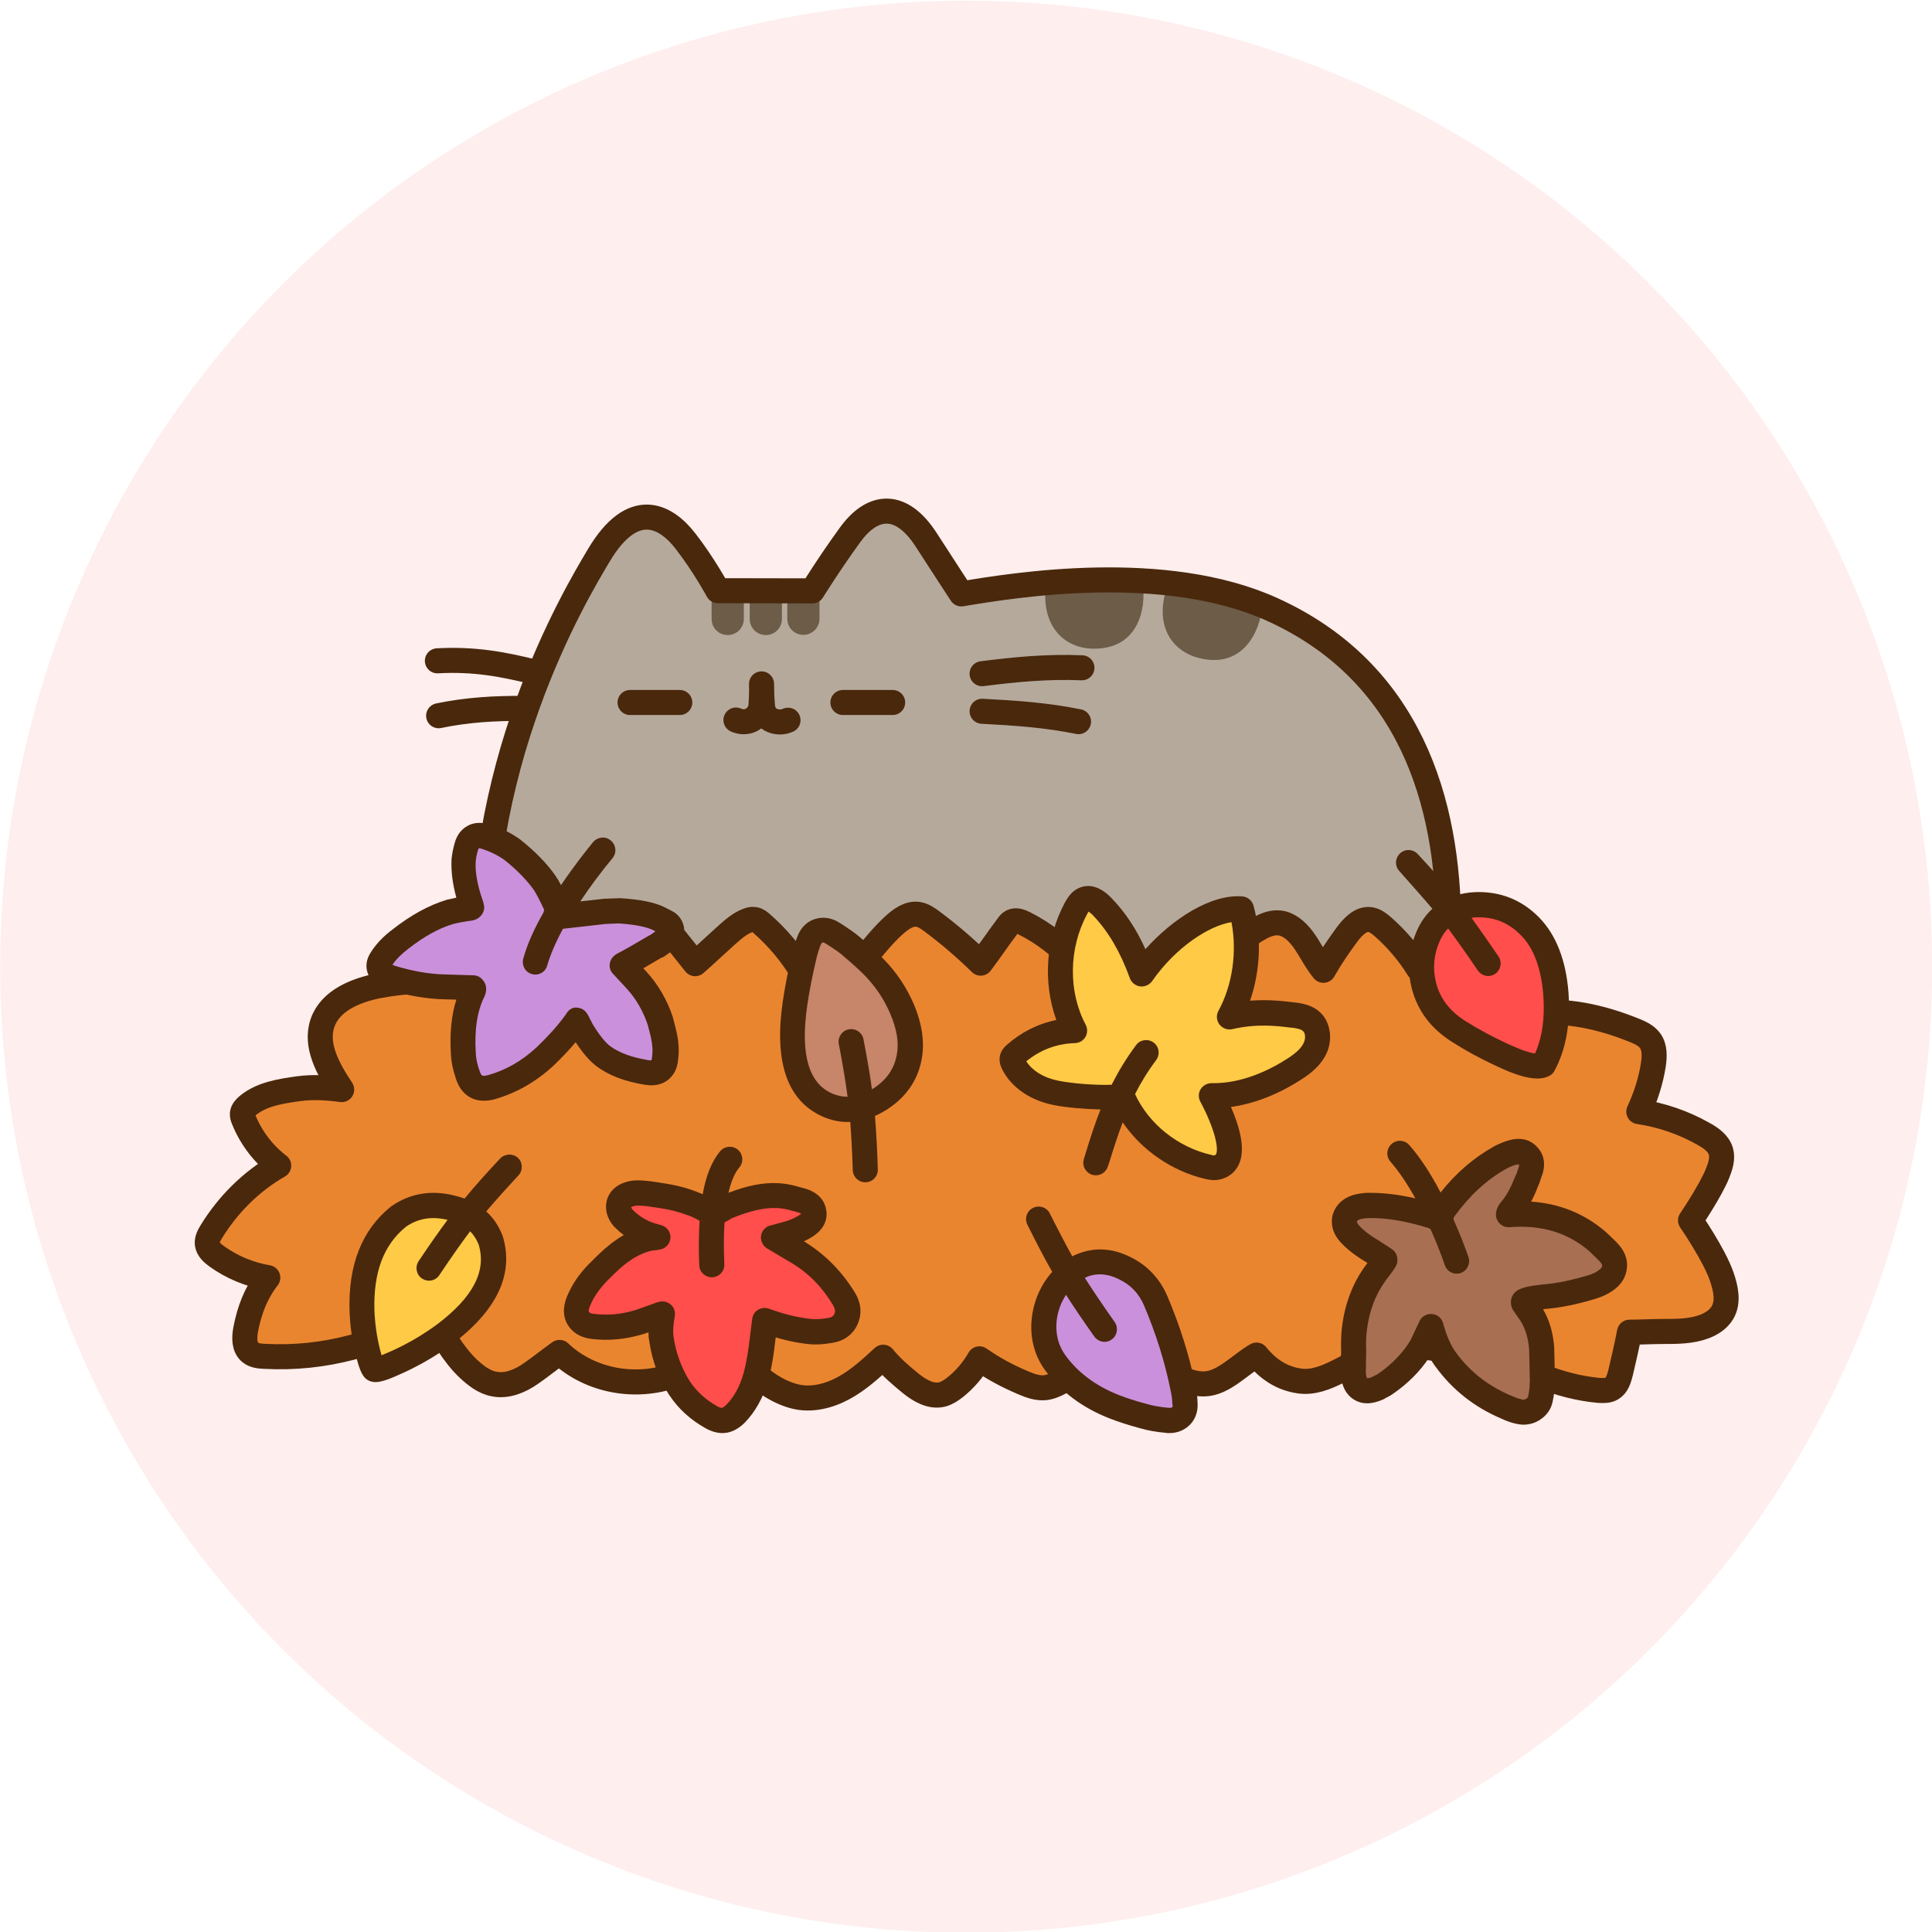 <?xml version="1.0" encoding="utf-8"?>
<!-- Generator: Adobe Illustrator 24.2.0, SVG Export Plug-In . SVG Version: 6.00 Build 0)  -->
<svg version="1.1" id="Layer_1" xmlns="http://www.w3.org/2000/svg" xmlns:xlink="http://www.w3.org/1999/xlink" x="0px" y="0px"
	 width="1080px" height="1080px" viewBox="0 0 1080 1080" style="enable-background:new 0 0 1080 1080;" xml:space="preserve">
<style type="text/css">
	.st0{fill:#FEEEED;}
	.st1{fill:#B5A99C;}
	.st2{fill:#6C5C48;}
	.st3{fill:none;stroke:#4A280C;stroke-width:14;stroke-linecap:round;stroke-linejoin:round;stroke-miterlimit:10;}
	.st4{fill:#EA852F;}
	.st5{fill:#FF4E4B;}
	.st6{fill:#CB90DB;}
	.st7{fill:#A86F53;}
	.st8{fill:#C7856A;}
	.st9{fill:#FFCA46;}
	.st10{fill:#4A280C;}
</style>
<circle class="st0" cx="540.1" cy="540.4" r="540"/>
<g>
	<g>
		<g id="colour_27_">
			<path class="st1" d="M604.9,668.7c0,0-180.9,5.7-227-0.5c-44.5-5.9-101.4-33.6-106.8-114.9c-8.2-123.5,50.6-223.9,63.6-242.9
				c22.3-32.7,36.6-21.8,47.3-8.3c10.7,13.4,19.3,28.1,19.3,28.1l52.8,0.1c0,0,9.4-15.2,21.1-31.3c12.7-17.4,28.6-19,42.7,3
				c11.6,18,19.5,30,19.5,30c30-4.9,113.6-18.6,173.8,8.7c76.7,34.8,98.6,107,98.6,177.9c0,64.3-28.4,122.1-80.2,143.7
				c-41,17.1-70,19.7-96.4,19.8C609.2,682.2,604.9,668.7,604.9,668.7z"/>
			<path class="st2" d="M584.7,326.6c-3.2,25.4,12.5,38.3,31.8,35.7c21.9-2.9,24.5-26,21.9-37.7L584.7,326.6z"/>
			<path class="st2" d="M652.9,326.8c-8.9,24,3.4,40.1,22.8,42c21.9,2.2,29.8-19.7,29.9-31.7L652.9,326.8z"/>
			<path class="st2" d="M642.3,643c0,0,2.4,29.7,3.8,38.4c0,0-33.6,3.8-39.3-11.7C601.2,654.3,609.5,642.9,642.3,643z"/>
			<path class="st2" d="M662.9,641.1l8.5,37.7c0,0,24.7-4.8,32.7-7.3l-13.7-36.4L662.9,641.1z"/>
			<path class="st2" d="M712.3,626.9l20.4,34c0,0,19.6-9,24.5-17c0,0-9.9-18.5-21.2-31L712.3,626.9z"/>
			<path class="st2" d="M406.8,355c-5,0-9-4-9-9v-10.4c0-5,4-9,9-9s9,4,9,9V346C415.8,351,411.8,355,406.8,355z"/>
			<path class="st2" d="M428.1,355c-5,0-9-4-9-9v-10.4c0-5,4-9,9-9c5,0,9,4,9,9V346C437.1,351,433.1,355,428.1,355z"/>
			<path class="st2" d="M449.1,354.9c-5,0-9-4-9-9v-10.4c0-5,4-9,9-9c5,0,9,4,9,9v10.4C458.1,350.8,454.1,354.9,449.1,354.9z"/>
		</g>
		<g id="lines_12_">
			<path class="st3" d="M732.7,615.9c-25.2,15.9-57.8,27.3-100.9,27.4c-37.4,0.1-34,40.4,1.4,38.8c26.4-1.2,55.5-2.8,96.4-19.8
				c51.8-21.6,80.2-79.4,80.2-143.7c0-70.9-21.9-143.1-98.6-177.9C651,313.4,567.3,327,537.4,332c0,0-7.9-12-19.5-30
				c-14.1-22-30.1-20.4-42.7-3c-11.7,16.1-21.1,31.3-21.1,31.3l-52.8-0.1c0,0-7.9-14.6-18.1-27.7c-11.1-14.4-29.4-24.1-48.5,8
				c-13.2,22.2-71.7,119.4-63.6,242.9c5.4,81.3,62.3,109,106.8,114.9c46.1,6.2,227,0.5,227,0.5"/>
			<line class="st3" x1="471.2" y1="392.7" x2="499" y2="392.7"/>
			<line class="st3" x1="352.2" y1="392.7" x2="380" y2="392.7"/>
			<path class="st3" d="M411.4,402.5c6.8,3.1,13.6-1.7,14-8.2c0.3-4.5,0.4-7.5,0.3-12c0.1,5,0.1,7.1,0.5,12
				c0.6,9.2,9.5,10.6,14.3,8.3"/>
			<path class="st3" d="M549,376.6c18.8-2.4,36.8-4.1,55.8-3.3"/>
			<path class="st3" d="M549,397.6c18.8,1,35.5,2.1,53.9,5.8"/>
			<path class="st3" d="M244.5,369.4c20.2-1.1,36,1.7,55.2,6.5"/>
			<path class="st3" d="M245.2,400.1c15.8-3.3,31.3-4.2,47.5-4.1"/>
		</g>
		<g>
			<path class="st4" d="M855.5,566.1c-11.2-23.9-23.2-36.7-26.7-38.4c-5.2-2.6-11.3-0.6-16.6,1.9c-6.7,3.1-13.4,7.5-19.3,11.9
				c-5.4-8.7-12-16.5-19.7-23.3c-2.1-1.8-4.3-3.6-7-4.1c-5.4-0.9-9.9,3.9-13.2,8.3c-4.7,6.4-9.3,13.1-13.2,20
				c-4.7-5.7-7.5-12.2-11.9-18c-3.3-4.2-7.7-8.1-13-8.5c-4.6-0.4-9,1.8-12.9,4.2c-9.8,6-19.5,14.7-28.3,22.1
				c-5.9-1.3-9.2-9.3-15.2-9.2c-1.9,0-3.8,0.9-5.4,1.9c-4.2,2.5-10,6.9-13,10.7c-3.5-2.3-6.9-4.5-10.4-6.8c-2.4-1.6-4.9-3.2-7.7-4
				c-6.8-1.9-13.9,1-20.1,4.3c-8.1-9.5-18.1-17.3-29.2-22.9c-2.2-1.1-4.8-2.1-7-1c-1,0.5-1.8,1.5-2.4,2.4
				c-5.2,6.9-9.9,13.9-15.1,20.8c-8.7-8.5-17.4-16-27.2-23.3c-2.4-1.8-5-3.6-8-4c-4.9-0.6-9.3,2.6-13,5.9
				c-6.7,6-13.4,14.4-18.9,21.6c-5.8-0.1-9.9-6.6-15.7-6.8c-3.4-0.1-6.3,2-9,4c-2.9,2.2-4.9,5.5-7.8,7.8
				c-6.1-10.2-13.8-19.4-22.7-27.2c-1.2-1.1-2.6-2.2-4.2-2.4c-1.3-0.2-2.6,0.1-3.8,0.6c-4.5,1.7-8.2,5-11.9,8.3
				c-5.7,5.1-11.7,10.8-17.4,15.8c-4.6-5.8-9.2-11.5-13.8-17.3c-1.9-2.3-3.8-4.7-6.3-6.3c-4.7-2.9-10.7-2.4-16.1-1.4
				c-15.7,2.8-32.3,8.3-45.8,16.8c-11.3-7.9-24.5-16.2-37.8-12.7c-11.9,3.1-19.4,14.7-25.2,25.6c-0.7,1.4-1.5,2.8-2.8,3.7
				c-1.7,1.2-4,1.3-6.1,1.4c-7.6,0.2-15.3,1.1-22.8,2.5c-13,2.5-27.3,8.3-31.6,20.8c-4.4,12.7,3.3,26.1,10.7,37.3
				c-8.2-1.1-16.1-1.6-24.2-0.5c-10,1.4-20.6,3-28.4,9.5c-1.4,1.2-2.7,2.6-2.9,4.4c-0.1,1.2,0.3,2.4,0.8,3.5
				c4.1,10.1,10.9,19,19.5,25.6c-15.4,8.8-28.3,21.7-37.6,36.8c-1.3,2.1-2.6,4.5-2.3,7c0.4,3,2.9,5.2,5.4,7
				c8.4,6,18.2,10.1,28.4,11.8c-6.8,8.9-10.3,18.2-12.4,29.2c-0.8,4.4-0.9,9.7,2.6,12.6c2.2,1.8,5.2,2.1,8,2.2
				c34.1,1.8,63.8-7.2,93.4-23.1c5.1,10,12.3,22.3,20.5,30c4.2,3.9,8.9,7.6,14.5,8.6c7.2,1.4,14.5-1.7,20.5-5.9
				c6.7-4.7,9.3-7,16-11.8c0.2,0,0.5,0.7,0.7,0.7c16.9,15.4,41.8,19.8,63.4,12.1c5.8,4,13.6,6.9,20.6,6.1c7.7-0.9,14.1-6.1,20.1-11
				c7.3,7.3,16.7,14.2,26.7,16.7c9.1,2.3,18.9-0.1,27.2-4.6c8.3-4.5,15.3-10.9,22.2-17.3c4.7,5.7,9.3,9.6,15,14.3
				c5.1,4.2,11.6,8.1,18,6.5c2.6-0.7,4.9-2.2,7.1-3.9c5.5-4.4,10.2-9.8,13.7-16c8.4,5.8,15.2,9.4,24.5,13.4c4,1.7,8.2,3.2,12.4,2.7
				c3.1-0.4,5.9-1.7,8.7-3.2c8.4-4.6,16.2-10.5,22.9-17.3c2.4,3,4.1,4.6,7.2,6.7c2.7,1.8,5.7,3.4,9,3.4c5.7,0,10.3-4.5,14.2-8.6
				c4.1,9.6,16.5,17.3,27,16.9c10.6-0.3,20-11,29-16.1c6.4,7.9,14.1,13.1,24.2,14.5c7.2,1,14.4-1.8,21-5.1
				c10.4-5.1,20.2-11.3,29.3-18.4c17.9,5.8,36.8,7.5,55.2,3.9c16.3,13.3,40.4,22.9,61.3,24.8c2.6,0.2,5.4,0.3,7.6-1
				c3-1.8,4-5.4,4.9-8.8c1.8-7.5,3.5-15.1,5-22.7c5.7,0,13.1-0.4,18.7-0.4c7.8,0,15.7,0,23-2.7c4.1-1.5,8.1-4.1,10.3-7.9
				c3.5-6,1.8-13.6-0.5-20.2c-4.2-12.2-17.4-31.3-17.4-31.3s11.3-16.6,15.2-26.5c1.5-3.8,2.9-8.1,1.8-12c-1.3-4.6-5.6-7.6-9.8-9.9
				c-11.1-6.3-23.4-10.5-36.1-12.4c3.8-8.1,6.7-17.1,8.1-26c0.7-4.7,1-10-1.9-13.8c-2.1-2.8-5.4-4.3-8.6-5.6
				C894.4,568.2,875.9,564.4,855.5,566.1"/>
			<path class="st3" d="M855.5,566.1c-11.2-23.9-23.2-36.7-26.7-38.4c-5.2-2.6-11.3-0.6-16.6,1.9c-6.7,3.1-13.4,7.5-19.3,11.9
				c-5.4-8.7-12-16.5-19.7-23.3c-2.1-1.8-4.3-3.6-7-4.1c-5.4-0.9-9.9,3.9-13.2,8.3c-4.7,6.4-9.3,13.1-13.2,20
				c-4.7-5.7-7.5-12.2-11.9-18c-3.3-4.2-7.7-8.1-13-8.5c-4.6-0.4-9,1.8-12.9,4.2c-9.8,6-19.5,14.7-28.3,22.1
				c-5.9-1.3-9.2-9.3-15.2-9.2c-1.9,0-3.8,0.9-5.4,1.9c-4.2,2.5-10,6.9-13,10.7c-3.5-2.3-6.9-4.5-10.4-6.8c-2.4-1.6-4.9-3.2-7.7-4
				c-6.8-1.9-13.9,1-20.1,4.3c-8.1-9.5-18.1-17.3-29.2-22.9c-2.2-1.1-4.8-2.1-7-1c-1,0.5-1.8,1.5-2.4,2.4
				c-5.2,6.9-9.9,13.9-15.1,20.8c-8.7-8.5-17.4-16-27.2-23.3c-2.4-1.8-5-3.6-8-4c-4.9-0.6-9.3,2.6-13,5.9
				c-6.7,6-13.4,14.4-18.9,21.6c-5.8-0.1-9.9-6.6-15.7-6.8c-3.4-0.1-6.3,2-9,4c-2.9,2.2-4.9,5.5-7.8,7.8
				c-6.1-10.2-13.8-19.4-22.7-27.2c-1.2-1.1-2.6-2.2-4.2-2.4c-1.3-0.2-2.6,0.1-3.8,0.6c-4.5,1.7-8.2,5-11.9,8.3
				c-5.7,5.1-11.7,10.8-17.4,15.8c-4.6-5.8-9.2-11.5-13.8-17.3c-1.9-2.3-3.8-4.7-6.3-6.3c-4.7-2.9-10.7-2.4-16.1-1.4
				c-15.7,2.8-32.3,8.3-45.8,16.8c-11.3-7.9-24.5-16.2-37.8-12.7c-11.9,3.1-19.4,14.7-25.2,25.6c-0.7,1.4-1.5,2.8-2.8,3.7
				c-1.7,1.2-4,1.3-6.1,1.4c-7.6,0.2-15.3,1.1-22.8,2.5c-13,2.5-27.3,8.3-31.6,20.8c-4.4,12.7,3.3,26.1,10.7,37.3
				c-8.2-1.1-16.1-1.6-24.2-0.5c-10,1.4-20.6,3-28.4,9.5c-1.4,1.2-2.7,2.6-2.9,4.4c-0.1,1.2,0.3,2.4,0.8,3.5
				c4.1,10.1,10.9,19,19.5,25.6c-15.4,8.8-28.3,21.7-37.6,36.8c-1.3,2.1-2.6,4.5-2.3,7c0.4,3,2.9,5.2,5.4,7
				c8.4,6,18.2,10.1,28.4,11.8c-6.8,8.9-10.3,18.2-12.4,29.2c-0.8,4.4-0.9,9.7,2.6,12.6c2.2,1.8,5.2,2.1,8,2.2
				c34.1,1.8,63.8-7.2,93.4-23.1c5.1,10,12.3,22.3,20.5,30c4.2,3.9,8.9,7.6,14.5,8.6c7.2,1.4,14.5-1.7,20.5-5.9
				c6.7-4.7,9.3-7,16-11.8c0.2,0,0.5,0.7,0.7,0.7c16.9,15.4,41.8,19.8,63.4,12.1c5.8,4,13.6,6.9,20.6,6.1c7.7-0.9,14.1-6.1,20.1-11
				c7.3,7.3,16.7,14.2,26.7,16.7c9.1,2.3,18.9-0.1,27.2-4.6c8.3-4.5,15.3-10.9,22.2-17.3c4.7,5.7,9.3,9.6,15,14.3
				c5.1,4.2,11.6,8.1,18,6.5c2.6-0.7,4.9-2.2,7.1-3.9c5.5-4.4,10.2-9.8,13.7-16c8.4,5.8,15.2,9.4,24.5,13.4c4,1.7,8.2,3.2,12.4,2.7
				c3.1-0.4,5.9-1.7,8.7-3.2c8.4-4.6,16.2-10.5,22.9-17.3c2.4,3,4.1,4.6,7.2,6.7c2.7,1.8,5.7,3.4,9,3.4c5.7,0,10.3-4.5,14.2-8.6
				c4.1,9.6,16.5,17.3,27,16.9c10.6-0.3,20-11,29-16.1c6.4,7.9,14.1,13.1,24.2,14.5c7.2,1,14.4-1.8,21-5.1
				c10.4-5.1,20.2-11.3,29.3-18.4c17.9,5.8,36.8,7.5,55.2,3.9c16.3,13.3,40.4,22.9,61.3,24.8c2.6,0.2,5.4,0.3,7.6-1
				c3-1.8,4-5.4,4.9-8.8c1.8-7.5,3.5-15.1,5-22.7c5.7,0,13.1-0.4,18.7-0.4c7.8,0,15.7,0,23-2.7c4.1-1.5,8.1-4.1,10.3-7.9
				c3.5-6,1.8-13.6-0.5-20.2c-4.2-12.2-17.4-31.3-17.4-31.3s11.3-16.6,15.2-26.5c1.5-3.8,2.9-8.1,1.8-12c-1.3-4.6-5.6-7.6-9.8-9.9
				c-11.1-6.3-23.4-10.5-36.1-12.4c3.8-8.1,6.7-17.1,8.1-26c0.7-4.7,1-10-1.9-13.8c-2.1-2.8-5.4-4.3-8.6-5.6
				C894.4,568.2,875.9,564.4,855.5,566.1"/>
			<g>
				<g>
					<g id="Layer2_5_FILL_1_">
						<path class="st5" d="M399,679.1c-5.2-3.1-9.3-5.2-12.4-6.3c-4.8-1.9-10.6-3.4-17.6-4.4l-1.9-0.3c-5.5-0.9-9.8-1.2-12.9-0.9
							c-2.6,0.5-4.4,1.2-5.6,2.1c-1.7,1.3-2.6,3-2.8,4.9c-0.2,2.3,0.7,4.6,2.6,6.8c4.6,4.6,9.8,7.8,15.7,9.7l0.7,0.1l3.1,0.9
							L366,692c-1.6,0.1-2.8,0.3-3.7,0.5c-5,1.3-9.8,3.6-14.2,6.7c-3.4,2.3-7.9,6.2-13.3,11.7c-5.2,5.1-9,10.6-11.4,16.6
							c-1.5,3.9-1.6,7.1-0.1,9.5c1.6,2.7,4.4,4.2,8.4,4.5c8.3,1,16.8,0.2,25.4-2.3c1.1-0.3,4.2-1.4,9.2-3.2l3-1.1l1.2-0.3l-0.1,0.7
							c-0.9,5.1-1.1,9.4-0.6,13.1c1.5,10.3,4.9,19.6,10.2,27.9c4.4,6.6,10.4,12,17.9,16.2c2.1,1.2,4,1.7,5.8,1.7
							c2.5,0,4.9-1.2,7.4-3.6c5.2-5.3,9-12.3,11.5-20.9c1.4-5.1,2.7-12.4,3.8-21.9l1.2-9.4l1.8,0.6c8.9,3.1,17.1,4.9,24.6,5.6
							c2.4,0.2,5.7-0.1,10-0.7c4.3-0.6,7.2-2.7,8.9-6.2c1.7-3.8,1.3-7.7-1.3-11.7c-6.3-10.4-14.4-18.8-24.3-25l-14.8-8.8l0.1,0
							l2.4-0.6c4.3-1.1,7-1.9,8.2-2.3c3.5-1.3,6.3-2.7,8.4-4.2c3-2.1,4.1-4.6,3.5-7.3c-0.5-3.4-3.4-5.6-8.5-6.8l-3.7-1
							c-2.9-0.8-5.7-1.2-8.3-1.3c-7.7-0.4-17.2,1.7-28.3,6.4l-6.1,3.5L399,679.1z"/>
					</g>
				</g>
				<g>
					<g id="Layer2_7_FILL_1_">
						<g>
							<path class="st6" d="M375.5,519.8c-0.3-2-1.3-3.5-3.1-4.4l-3.9-1.9c-4.7-2.3-12.1-3.8-22-4.4c-0.5,0-3.2,0.1-7.9,0.3
								l-25.6,2.9c-1,0.3-1.8,0.7-2.6,1.4l1-3.1l0.4-2.2c-0.1-0.9-0.4-1.8-0.8-2.9c-2.4-5.2-4.4-9.2-6.1-11.9
								c-4.3-6.2-10.3-12.3-17.8-18.4c-4.5-3.3-9.7-5.8-15.5-7.7c-2.8-0.7-5-0.6-6.6,0.3c-1.9,1-3.1,2.8-3.9,5.5
								c-0.7,2.5-1.2,5-1.5,7.7c-0.4,7.2,1.1,15.4,4.4,24.6l0.3,1.4c-0.1,0.3-0.6,0.5-1.3,0.6l-1.8,0.3c-3.4,0.5-6.5,1.1-9.3,1.9
								c-8.7,2.6-17.9,7.6-27.3,15.1c-5,3.7-8.8,7.8-11.5,12.2c-0.8,1.6-1,3.1-0.5,4.6c0.4,1.4,1.4,2.5,2.9,3.3l1,0.4
								c1,0.6,2,1,2.9,1.2c10.6,3.2,20.3,4.8,29.3,5.1l16.4,0.5l0.3,0.4c0.1,0.3,0,0.7-0.2,1.4c-4.7,9.3-6.5,21.1-5.6,35.6
								c0.1,3.2,1,7.1,2.5,11.4c1.6,5.1,4.6,7.5,9.1,7.4c1.4,0,2.8-0.2,4.2-0.6c11-3.2,20.9-8.8,29.7-17c7.6-7.3,13.6-14,17.9-20.3
								l0.3-0.4l0.4,0.6l2.7,5.1c4.2,6.9,8.1,11.7,11.7,14.5c5.9,4.5,14,7.5,24.2,9.2c3,0.5,5.4,0.1,7.1-1.1c1.9-1.4,3-3.5,3.2-6.4
								c0.6-3.9,0.4-8.2-0.6-12.8c-0.3-1.7-1-4.5-2.1-8.4c-2.9-8.7-7.4-16.4-13.3-22.9l-7.8-8.4l0.2-0.2c4.2-2.2,10.1-5.5,17.6-10
								l1.3-0.6l5.5-4C374.9,523.7,375.7,522,375.5,519.8z"/>
						</g>
					</g>
				</g>
				<g>
					<g id="Layer2_9_FILL_1_">
						<path class="st7" d="M764.7,673.9c-2.4,0.1-4.6,0.5-6.6,1c-3.3,1.1-5.4,3.1-6.4,6.1c-0.7,3,0.2,5.9,2.7,8.7
							c3.2,3.5,7.5,6.9,13,10.1l6.8,4.4l0,0.3c-0.6,1.1-1.4,2.4-2.6,3.8c-4,5-7,9.7-8.9,14.2c-4.5,10-6.5,21-6,32.9l-0.2,11.9
							c0.1,4.5,1.4,7.6,3.9,9.2c2.5,1.6,5.8,1.4,10.2-0.5l0.3-0.2c1.6-0.7,2.7-1.3,3.3-1.7c9-6.2,15.9-13.4,20.6-21.6l5-10.6l0-0.1
							l0.1,0l0.4,1.4l0.2,0.5c2.1,7.1,4.7,12.7,7.8,16.9c8.6,11.7,19.7,20.5,33.4,26.3c2.5,1.2,4.8,2,6.8,2.4
							c0.9,0.2,1.7,0.4,2.5,0.4c2.2,0.1,4.1-0.5,5.8-1.6c2.3-1.4,3.7-3.4,4.1-6c0.7-3,1-5.7,1-8.1l0.1-1.6
							c-0.2-10.8-0.3-16.9-0.4-18.4c-0.7-8.8-3.3-16.1-7.7-21.7l-2.3-3.4c-0.4-0.8-0.3-1.2,0.4-1.4c0.5-0.3,1.4-0.7,2.9-1
							c1.8-0.4,4.5-0.8,8.2-1.3c8.1-0.6,17.2-2.5,27.2-5.6c2.7-0.9,5.1-2,7-3.4c3-2,4.7-4.5,4.9-7.3c0.5-2.8-0.6-5.6-3-8.3
							c-1-1.2-3.1-3.3-6.4-6.3c-13.5-11.7-30.1-16.8-49.8-15.2c-0.1-0.7,0.4-1.6,1.4-2.8c3.5-4.1,6.4-9.4,8.9-15.9l0.7-1.4l1.5-4.4
							c1.1-3.5,0.6-6.3-1.5-8.4c-1.9-2.1-4.6-2.7-8.3-1.8c-2.2,0.6-4.6,1.5-7.2,2.9c-11.8,6.5-22.2,16-31.2,28.6
							c-1.7,2.4-2.2,5-1.5,7.7c-1.2-1.6-2.9-2.8-5.3-3.7C787.4,675.6,775.5,673.7,764.7,673.9z"/>
					</g>
				</g>
				<g>
					<g id="Layer2_11_FILL_1_">
						<g>
							<path class="st6" d="M590.2,762c7.9,10.7,18.7,18.8,32.5,24.2c5.1,2,10.8,3.8,17,5.4c3.8,1.1,7.9,1.8,12.3,2.2l1.6,0.2
								c2.6,0.1,4.7-0.7,6.4-2.2c2-1.8,2.9-4.4,2.6-7.8c0-2.3-0.5-5.3-1.3-9c-3.2-15.6-8.3-31.6-15.1-47.9
								c-3.6-8.3-9.4-14.4-17.4-18.2c-7.6-3.7-15.1-4.4-22.3-2c-6.5,2.2-11.9,6.6-16.2,13c-4.1,6.4-6.3,13.3-6.6,20.8
								C583.6,748.8,585.7,755.9,590.2,762z"/>
						</g>
					</g>
				</g>
				<g>
					<g id="Layer2_13_FILL_1_">
						<path class="st8" d="M457.9,520.5c-2.6,0.8-4.5,2.8-5.7,6c-1,2.7-1.9,5.6-2.6,8.7c-4.5,19.3-6.7,34.4-6.5,45.3
							c0.4,19.2,6.9,31.6,19.4,37.2c9.3,4.1,18.8,3.1,28.7-2.8c9.5-5.9,15.2-13.9,17.1-23.9c1.5-8.1,0.2-17.1-4-26.9
							c-3.6-8.5-8.7-16.2-15.1-22.9c-3.4-3.6-7.8-7.6-13-12c-1.8-1.6-5.2-4.1-10.3-7.3l-1.4-0.8C462.3,520,460.1,519.8,457.9,520.5z
							"/>
					</g>
				</g>
				<g>
					<g id="Layer2_15_FILL_1_">
						<path class="st9" d="M248.3,746.3c23-17.2,31.8-34.9,26.2-53.1c-3.7-9.5-11.2-15.5-22.5-18.1c-10.8-2.6-20.5-0.9-28.9,5
							c-14.3,11.5-21.2,29.1-20.5,52.6c0.3,7.9,1.3,15.5,3.2,22.9c1.5,6.3,2.8,9.6,3.7,10.1c1.2,0.6,5.7-0.9,13.5-4.5
							C232,756.9,240.5,752,248.3,746.3z"/>
					</g>
				</g>
				<g>
					<g id="Layer2_17_FILL_1_">
						<path class="st5" d="M798.5,523.2c-4,9.1-4.8,18.5-2.4,28c2.7,10.5,9.2,19,19.5,25.5c7.5,4.7,15.2,8.9,23.3,12.7
							c12.3,5.9,20.3,7.9,24,6c5.8-10.6,8.1-23.9,6.9-39.7c-1.3-16.5-6.1-29.1-14.3-37.5c-8.4-8.6-18.6-12.6-30.5-12.2
							C812.2,506.4,803.4,512.2,798.5,523.2z"/>
					</g>
				</g>
				<path class="st9" d="M687.3,568.3c9.7-17.8,12.1-40.8,6.6-60.2c-18.3-1.6-42.7,17.6-55.7,36.3c-5-13.9-11.7-26.6-21.9-37.3
					c-2.7-2.8-6.3-5.7-10-4.4c-2.3,0.8-3.8,3-4.9,5.2c-11.1,20.6-11.8,47.5-0.7,68.2c-12.6,0.4-24,5-33.3,13.4
					c-0.6,0.5-1.2,1.1-1.5,1.9c-0.4,1.2,0.1,2.5,0.7,3.6c4.6,8.9,14.3,14.2,24.1,16.1s26.7,3,36.7,1.9c8.5,19.8,27.1,34.6,48.1,39.4
					c1.4,0.3,2.9,0.6,4.3,0.3c16.4-3,1.2-33.1-2.6-40.2c16.5,0.4,32.8-6.1,46.7-15.1c4.6-3,9-6.6,11.3-11.5c2.3-5,1.8-11.5-2.3-15.1
					c-2.6-2.3-6.3-2.9-9.7-3.4C715.7,566.5,703.2,564.6,687.3,568.3"/>
				<g>
					<path class="st10" d="M450.8,694.8c0,0-0.1-0.1-0.1-0.1l-1.3-0.8c2.3-1.1,4.3-2.2,6.1-3.5c5.1-3.7,7.4-8.9,6.3-14.3
						c-0.6-3.7-3.3-9.9-13.7-12.2l-3.6-1c-3.4-0.9-6.7-1.4-9.9-1.5c-7.9-0.4-16.9,1.3-27.4,5.4c1.7-7.4,4-11.7,6.1-14.2
						c2.5-3,2.1-7.4-0.8-9.9c-3-2.5-7.4-2.1-9.9,0.8c-4.6,5.5-7.9,13.4-9.8,24.1c-1.3-0.6-2.6-1.1-3.7-1.5
						c-5.2-2.1-11.6-3.7-19.1-4.8l-1.8-0.3c-6.1-1-10.9-1.4-14.8-1c-0.2,0-0.4,0.1-0.7,0.1c-3.7,0.7-6.4,1.9-8.5,3.5
						c-3.2,2.5-5.1,5.9-5.4,9.9c-0.2,2.9,0.3,7.2,4.2,11.9c0.1,0.2,0.3,0.3,0.4,0.4c1.7,1.7,3.4,3.2,5.3,4.6
						c-1.5,0.9-3.1,1.8-4.5,2.9c-3.9,2.6-8.5,6.7-14.3,12.6c-5.8,5.7-10.2,12.1-13,19c-3,7.5-1.4,12.7,0.5,15.7
						c1.9,3.2,5.9,7.1,13.6,7.9c9.2,1.1,18.7,0.2,28.1-2.6c0.5-0.1,1.4-0.4,3.4-1.1c0,1.6,0.1,3.2,0.4,4.6
						c1.6,11.2,5.4,21.6,11.3,30.6c0,0,0,0.1,0.1,0.1c5,7.5,11.8,13.7,20.3,18.4c3.1,1.7,6.2,2.6,9.2,2.6c0,0,0.1,0,0.1,0
						c4.3,0,8.4-1.9,12.2-5.6c0,0,0.1-0.1,0.1-0.1c6-6.1,10.5-14.2,13.3-23.9c1.6-5.5,2.9-13,4-22.9l0.1-1c7,2.1,13.7,3.4,20,3.9
						c2.9,0.2,6.7,0,11.5-0.8c6.6-1,11.5-4.5,14.2-10.2c1.9-4.2,3.2-10.7-1.7-18.4C470.6,710.8,461.6,701.6,450.8,694.8z
						 M466.4,734.5c-0.4,0.9-1.1,1.9-3.6,2.3c-4.6,0.7-7.1,0.7-8.3,0.6c-6.9-0.6-14.6-2.3-22.9-5.2c-0.1,0-0.1,0-0.2-0.1l-1.8-0.6
						c-2-0.6-4.1-0.4-5.9,0.7c-1.8,1.1-2.9,2.9-3.2,5l-1.2,9.4c0,0,0,0.1,0,0.1c-1,9.1-2.3,16.1-3.6,20.8
						c-2.1,7.5-5.4,13.5-9.8,17.9c-1.2,1.2-2.1,1.6-2.5,1.6c-0.2,0-0.9-0.1-2.3-0.8c-6.5-3.6-11.6-8.3-15.4-13.9
						c-4.7-7.4-7.8-15.8-9.2-25c-0.4-2.9-0.2-6.5,0.6-10.8l0.1-0.7c0.4-2.4-0.3-4.8-2.1-6.4c-1.8-1.6-4.2-2.3-6.5-1.7l-1.2,0.3
						c-0.2,0.1-0.4,0.1-0.6,0.2l-3,1.1c-6.6,2.4-8.3,2.9-8.8,3.1c-7.6,2.3-15.2,3-22.6,2.1c-0.1,0-0.1,0-0.2,0
						c-1.6-0.1-2.6-0.5-3-1.2c-0.2-0.3-0.2-1.4,0.6-3.2c2-5,5.4-9.8,9.8-14.3c0,0,0.1-0.1,0.1-0.1c5-5.1,9.1-8.8,12.2-10.8
						c0,0,0.1-0.1,0.1-0.1c3.7-2.6,7.7-4.5,11.9-5.6c0.3-0.1,1.1-0.2,2.5-0.3c0.2,0,0.4,0,0.6-0.1l1.9-0.3c3.2-0.5,5.7-3.3,5.9-6.5
						c0.2-3.3-2-6.2-5.1-7.1l-3.1-0.9c-0.2,0-0.4-0.1-0.5-0.1l-0.3-0.1c-4.6-1.5-8.6-4-12.2-7.6c-0.5-0.7-0.8-1.2-0.8-1.4
						c0,0,0,0,0,0c0.1-0.1,0.8-0.4,2.4-0.8c1.8-0.1,5.1-0.1,10.7,0.9c0.1,0,0.1,0,0.2,0l1.9,0.3c6.4,0.9,11.7,2.3,16,4
						c0.1,0,0.2,0.1,0.4,0.1c1.3,0.4,3.4,1.3,6.7,3.1c-0.5,7.4-0.6,15.7-0.2,24.9c0.1,3.8,3.3,6.7,7,6.7c0.1,0,0.2,0,0.3,0
						c3.9-0.2,6.9-3.4,6.7-7.3c-0.4-9.1-0.3-16.8,0.1-23.3l4.1-2.4c9.9-4.1,18.3-6,24.9-5.7c0.1,0,0.1,0,0.2,0
						c2.1,0.1,4.4,0.4,6.7,1l3.7,1c0.1,0,0.2,0.1,0.3,0.1c1.8,0.4,2.7,0.9,3,1.1c-0.1,0.1-0.3,0.2-0.5,0.4c-1.7,1.2-4,2.3-6.8,3.4
						c-0.7,0.2-2.5,0.8-7.5,2.1l-1.8,0.5c-2.7,0.4-5,2.4-5.7,5.1c-0.8,3,0.5,6.2,3.2,7.9l14.7,8.7c9,5.6,16.3,13.2,22,22.7
						c0,0.1,0.1,0.1,0.1,0.2C467.4,732.4,466.7,733.8,466.4,734.5z"/>
					<path class="st10" d="M333.3,595.9c6.8,5.2,16,8.7,27.3,10.5c4.9,0.8,9,0,12.4-2.4c2.4-1.8,5.5-5.2,6-11.2
						c0.7-4.6,0.5-9.7-0.6-15c-0.4-1.9-1.1-4.8-2.2-8.9c0-0.1-0.1-0.3-0.1-0.4c-3.2-9.6-8.2-18.2-14.8-25.4l-1.7-1.8
						c2.9-1.7,6.2-3.6,9.9-5.8l1-0.4c0.4-0.2,0.8-0.4,1.2-0.7l5.3-3.8c3.9-2.5,5.9-6.7,5.4-11.5c0-0.1,0-0.2,0-0.3
						c-0.6-4.3-3.1-7.7-6.9-9.6l-3.9-2c-5.6-2.8-13.7-4.4-24.7-5.1c-0.2,0-0.4,0-0.5,0c-0.4,0-1.7,0.1-8.1,0.3c-0.2,0-0.3,0-0.5,0
						l-13.4,1.5c5.2-7.9,11.3-16.1,18-24.2c2.5-3,2-7.4-1-9.9c-3-2.5-7.4-2-9.9,1c-4.2,5.1-11,13.8-17.9,24c-1-2-2-3.7-3-5.1
						c0-0.1-0.1-0.1-0.1-0.2c-4.7-6.7-11.2-13.4-19.2-19.8c-0.1-0.1-0.2-0.1-0.2-0.2c-5.1-3.7-11-6.7-17.6-8.7
						c-0.1,0-0.2-0.1-0.3-0.1c-4.6-1.2-8.6-0.9-11.9,1c-2.5,1.4-5.7,4.1-7.2,9.8c-0.8,2.9-1.4,5.8-1.7,8.9c0,0.1,0,0.2,0,0.3
						c-0.3,6.4,0.6,13.4,2.7,21.1c-1.9,0.4-3.7,0.8-5.4,1.2c-0.1,0-0.2,0-0.3,0.1c-9.5,2.9-19.5,8.3-29.6,16.2
						c-5.7,4.2-10.2,9-13.2,14.2c-0.1,0.1-0.1,0.3-0.2,0.4c-1.7,3.2-2,6.7-0.9,9.9c1,3.2,3.2,5.8,6.3,7.4c0.2,0.1,0.5,0.2,0.7,0.3
						l0.5,0.2c1.4,0.7,2.7,1.3,4,1.6c11.1,3.3,21.5,5.1,30.9,5.3l7.2,0.2c-2.8,8.8-3.8,19.2-3,31.1c0.2,3.9,1.1,8.2,2.8,13.2
						c2.5,7.8,8.1,12.2,15.5,12.2c0.1,0,0.2,0,0.3,0c2,0,4-0.3,6.1-0.9c12-3.5,22.9-9.7,32.6-18.7c4.7-4.5,8.9-8.9,12.4-13.1
						C325.8,588.7,329.5,593,333.3,595.9z M372.3,515.4l-2.5,4.9l0,0L372.3,515.4z M369.7,520.6L369.7,520.6l-0.5,1.1c0,0,0,0,0,0
						L369.7,520.6z M317.3,565.6L317,566c-0.1,0.2-0.2,0.3-0.3,0.5c-4,5.8-9.7,12.2-16.9,19.1c-8,7.4-17,12.6-26.9,15.4
						c-0.8,0.2-1.6,0.3-2.3,0.4c0,0-0.1,0-0.1,0c-0.8,0-1.5,0-2.3-2.5c0-0.1,0-0.1-0.1-0.2c-1.3-3.7-2-6.9-2.1-9.5c0,0,0-0.1,0-0.1
						c-0.9-13.1,0.7-23.9,4.8-32c0.1-0.2,0.2-0.4,0.3-0.7c0.9-2.5,0.9-4.7,0-6.7c-0.2-0.4-0.4-0.8-0.7-1.2l-0.3-0.4
						c-1.3-1.8-3.3-2.9-5.5-2.9l-16.4-0.5c-8.3-0.2-17.5-1.8-27.4-4.8c-0.1,0-0.2-0.1-0.3-0.1c0,0-0.4-0.1-1.1-0.5c0,0,0,0,0,0
						c2.1-3.1,5-6,8.7-8.8c0,0,0.1-0.1,0.1-0.1c8.7-6.8,17.1-11.5,24.9-13.8c2.5-0.7,5.4-1.2,8.4-1.7l1.8-0.2c0,0,0.1,0,0.1,0
						c4.5-0.7,6.2-3.5,6.8-5c0.5-1.2,0.6-2.6,0.3-3.8l-0.3-1.4c-0.1-0.3-0.2-0.7-0.3-1c-2.9-8.2-4.3-15.5-4-21.7
						c0.2-2.2,0.6-4.3,1.2-6.3c0-0.1,0-0.1,0.1-0.2c0.2-0.6,0.3-1,0.4-1.1c0.2,0,0.7,0,1.4,0.2c5,1.6,9.4,3.7,13.2,6.5
						c6.9,5.5,12.4,11.2,16.3,16.7c1.5,2.4,3.4,6,5.6,10.8c0,0.1,0.1,0.1,0.1,0.2l-0.1,0.4l-0.4,1.3c-4.8,8.4-8.9,17.2-11.2,25.6
						c-1,3.7,1.1,7.6,4.8,8.6c0.6,0.2,1.3,0.3,1.9,0.3c3.1,0,5.9-2,6.7-5.1c1.7-5.9,4.7-12.9,8.8-20.5l23.8-2.7
						c5-0.2,6.7-0.3,7.3-0.3c11,0.7,16.4,2.4,19,3.6l1.6,0.8l-2.9,2.1l-0.7,0.3c-0.2,0.1-0.5,0.2-0.7,0.4
						c-7.4,4.4-13.2,7.7-17.3,9.8c-0.5,0.3-1,0.6-1.5,1.1l-0.2,0.2c-1.4,1.3-2.2,3-2.3,4.9c-0.1,1.9,0.6,3.7,1.9,5l7.7,8.3
						c5.2,5.7,9.1,12.5,11.7,20.2c1.2,4.5,1.7,6.6,1.9,7.6c0,0.1,0,0.2,0,0.2c0.8,3.7,1,7.2,0.5,10.2c0,0.2,0,0.4-0.1,0.5
						c0,0.5-0.1,1-0.3,1.3c-0.2,0.1-0.8,0.1-1.9-0.1c-9-1.5-16.1-4.1-21.1-7.8c-2-1.5-5.3-4.9-9.8-12.3l-2.5-4.9
						c-0.1-0.2-0.2-0.4-0.3-0.5l-0.4-0.6c-1.2-1.9-3.2-3.1-5.5-3.2C320.9,562.9,318.7,563.9,317.3,565.6z"/>
					<path class="st10" d="M904.7,695.6c-1.2-1.4-3.4-3.5-6.8-6.7c-0.1-0.1-0.1-0.1-0.2-0.2c-11.8-10.2-25.8-15.9-41.8-17
						c1.5-2.7,2.8-5.7,4-8.9l0.5-1.1c0.1-0.3,0.2-0.6,0.3-0.9l1.5-4.4c0-0.1,0-0.1,0.1-0.2c2.4-8-0.9-12.9-3.2-15.2
						c-2.2-2.4-6.9-5.8-15.1-3.7c-2.7,0.7-5.7,1.9-8.8,3.5c0,0-0.1,0-0.1,0.1c-11,6.1-21.1,14.7-29.8,25.7
						c-5.7-10.9-11.6-19.8-17.5-26.5c-2.5-2.9-7-3.2-9.9-0.6s-3.2,7-0.6,9.9c4.6,5.3,9.3,12.2,13.9,20.5c-9.5-2.2-18.4-3.2-26.6-3.1
						c-0.1,0-0.1,0-0.2,0c-3,0.1-5.8,0.6-8.3,1.3c-0.1,0-0.2,0-0.2,0.1c-5.4,1.8-9.2,5.4-10.8,10.5c-0.1,0.2-0.1,0.4-0.2,0.6
						c-0.8,3.6-0.8,9.2,4.3,14.9c3.6,4,8.5,7.8,14.6,11.4l0.6,0.4c-3.5,4.6-6.2,9.2-8.1,13.5c-4.9,10.9-7.1,22.9-6.6,35.8l-0.2,11.6
						c0,0.1,0,0.2,0,0.3c0.2,8.7,4,13,7.1,15c4.6,3,10.2,3,16.8,0c0.4-0.2,0.7-0.3,1-0.6c1.7-0.8,2.9-1.5,3.8-2.1
						c8.8-6,15.8-13.1,20.9-20.9c1.1,2.2,2.4,4.1,3.7,5.8c9.3,12.6,21.4,22.2,36.2,28.5c2.9,1.4,5.6,2.3,8.1,2.9
						c1.3,0.3,2.6,0.5,4,0.6c0.2,0,0.3,0,0.4,0c3.4,0,6.6-0.9,9.3-2.7c3.9-2.5,6.4-6.1,7.2-10.5c0.7-3.3,1.1-6.4,1.1-9.2l0.1-1.4
						c0-0.2,0-0.4,0-0.6c-0.2-10.7-0.3-17-0.4-18.6c0-0.1,0-0.2,0-0.3c-0.6-8.1-2.7-15.2-6.2-21.2c0.4-0.1,0.9-0.1,1.3-0.2
						c8.6-0.7,18.2-2.6,28.7-5.9c3.4-1.1,6.4-2.5,8.9-4.3c5.8-3.9,7.5-8.8,7.9-12.2C909.9,706,909.5,700.9,904.7,695.6z
						 M895.6,707.5c0,0.2,0,0.3-0.1,0.5c-0.1,0.6-0.7,1.4-1.9,2.1c-0.1,0-0.1,0.1-0.2,0.2c-1.3,1-3,1.8-5,2.4
						c-9.5,2.9-18.1,4.7-25.7,5.3c-0.1,0-0.2,0-0.3,0c-4,0.5-6.9,0.9-9.1,1.4c-1.9,0.5-3.3,1-4.4,1.6c-1.7,0.8-3,2.2-3.7,3.9
						c-0.5,1.2-1.2,3.8,0.3,6.9c0.1,0.3,0.3,0.6,0.5,0.8l2.3,3.4c0.1,0.1,0.2,0.2,0.3,0.4c3.5,4.5,5.6,10.5,6.2,17.8
						c0,1.2,0.1,5.3,0.4,17.8l-0.1,1.3c0,0.2,0,0.3,0,0.5c0,1.9-0.3,4.1-0.8,6.5c0,0.1-0.1,0.3-0.1,0.4c-0.1,0.3-0.1,0.6-0.9,1.1
						c-0.1,0.1-0.2,0.1-0.3,0.2c-0.3,0.2-0.8,0.5-1.7,0.4c-0.2,0-0.5-0.1-0.9-0.2c-0.1,0-0.3-0.1-0.4-0.1c-1.5-0.3-3.2-1-5.2-1.9
						c-0.1,0-0.2-0.1-0.3-0.1c-12.5-5.3-22.8-13.3-30.6-24c-2.6-3.5-4.9-8.5-6.7-14.7c-0.1-0.3-0.2-0.6-0.3-0.9l-0.2-0.8
						c-0.7-2.7-2.9-4.7-5.7-5.1l-0.1,0c-3.4-0.5-6.6,1.5-7.7,4.6l-4.6,9.8c-4.2,7.1-10.3,13.5-18.4,19.1c0,0-0.5,0.3-2.2,1.1
						c-0.3,0.1-0.6,0.3-0.8,0.5c-1.9,0.8-2.8,0.7-3,0.7c-0.1-0.1-0.6-1-0.7-3.3l0.2-11.7c0-0.1,0-0.3,0-0.4
						c-0.5-10.8,1.4-20.8,5.4-29.8c0,0,0-0.1,0.1-0.1c1.7-3.9,4.3-8.1,7.9-12.6c1.4-1.8,2.5-3.4,3.3-4.9c0.3-0.7,0.6-1.4,0.7-2.1
						l0-0.3c0.4-2.7-0.8-5.5-3.1-7l-6.8-4.4c-0.1-0.1-0.2-0.1-0.3-0.2c-4.8-2.8-8.6-5.7-11.2-8.6c-1-1.2-1.2-1.8-1.2-2.2
						c0.2-0.4,0.6-0.8,1.7-1.2c1.4-0.4,3-0.6,4.8-0.7c9.9-0.2,21.1,1.7,33.3,5.5c0.6,0.2,1,0.5,1.4,0.7c2.9,6.5,5.6,13.3,8,20.2
						c1,2.9,3.7,4.7,6.6,4.7c0.8,0,1.6-0.1,2.3-0.4c3.6-1.3,5.5-5.3,4.3-8.9c-2.5-7.1-5.3-14.1-8.3-20.8c0,0,0,0,0,0
						c-0.1-0.5-0.2-1.1,0.5-2c8.4-11.6,18.1-20.5,28.8-26.5c2.1-1.1,4-1.9,5.6-2.3c0.8-0.2,1.3-0.2,1.5-0.2c0.1,0.1,0.1,0.1,0.2,0.2
						c0,0.2,0,0.6-0.2,1.3l-1.3,3.9l-0.5,1c-0.1,0.2-0.2,0.4-0.3,0.6c-2.2,5.7-4.7,10.4-7.6,13.8c-2.3,2.7-3.3,5.5-3,8.2
						c0.5,3.7,3.8,6.4,7.5,6.1c17.9-1.4,32.5,3,44.6,13.4c3.9,3.7,5.3,5.1,5.8,5.7c0,0,0.1,0.1,0.1,0.1
						C894.9,705.8,895.7,706.8,895.6,707.5z"/>
					<path class="st10" d="M668.1,773.7c-3.3-16-8.5-32.6-15.6-49.3c-4.3-9.9-11.3-17.2-20.8-21.8c-9.3-4.6-18.6-5.4-27.6-2.3
						c-1.6,0.6-3.2,1.2-4.7,2c-3.9-7.1-8.1-15.1-12.5-23.9c-1.7-3.5-5.9-4.9-9.4-3.2c-3.5,1.7-4.9,5.9-3.2,9.4
						c4.9,9.8,9.5,18.7,13.9,26.4c-1.4,1.5-2.7,3.2-3.9,5c0,0,0,0.1-0.1,0.1c-4.8,7.4-7.4,15.6-7.7,24.5c-0.2,9.6,2.4,18.2,7.9,25.6
						c8.6,11.7,20.6,20.7,35.6,26.6c5.3,2.1,11.3,4,17.7,5.7c4.2,1.2,8.7,2,13.4,2.4l1.6,0.2c0.2,0,0.4,0,0.6,0c0.1,0,0.3,0,0.4,0
						c4.2,0,7.9-1.4,10.9-4.1c2.5-2.3,5.4-6.5,4.8-13.4C669.4,780.9,668.9,777.6,668.1,773.7z M655.3,786.6
						c-0.2,0.1-0.5,0.4-1.4,0.4l-1.3-0.1c-0.1,0-0.1,0-0.2,0c-3.9-0.4-7.6-1-11-2c0,0-0.1,0-0.1,0c-5.9-1.6-11.4-3.3-16.2-5.2
						c-12.5-5-22.4-12.3-29.4-21.9c-3.6-4.9-5.3-10.5-5.2-16.9c0.2-6.2,2-11.8,5.4-17.1c4,6.3,9.3,14.1,15.8,23.3
						c1.4,1.9,3.5,3,5.7,3c1.4,0,2.8-0.4,4-1.3c3.2-2.2,3.9-6.6,1.7-9.8c-7.1-10-12.6-18.3-16.7-24.7c0.7-0.3,1.4-0.6,2.1-0.9
						c5.4-1.8,11-1.3,17,1.7c6.5,3.1,11.1,7.9,14,14.6c6.7,15.8,11.6,31.5,14.7,46.7c0.9,4,1.1,6.4,1.1,7.6c0,0.2,0,0.3,0,0.5
						C655.6,785.4,655.6,786.3,655.3,786.6z"/>
					<path class="st10" d="M494.2,536.4c-3.6-3.8-8.1-8-13.5-12.5c-2.1-1.9-5.7-4.4-11.1-7.9c-0.1-0.1-0.2-0.1-0.4-0.2l-1.4-0.8
						c0,0-0.1,0-0.1-0.1c-3.9-2-8-2.4-12-1.2c-3.3,1-7.7,3.6-10.1,10.2c-1.2,3-2.1,6.2-2.9,9.6c-4.7,20.1-6.9,35.5-6.6,47.1
						c0.4,22.1,8.4,36.7,23.6,43.5c4.7,2.1,9.4,3.1,14.2,3.1c0.5,0,0.9,0,1.4-0.1c0.6,8,1.1,17,1.4,27c0.1,3.8,3.2,6.8,7,6.8
						c0.1,0,0.1,0,0.2,0c3.9-0.1,6.9-3.3,6.8-7.2c-0.3-11.1-0.9-21.1-1.6-29.9c1.9-0.8,3.8-1.8,5.8-3c11.2-6.9,18.1-16.6,20.3-28.6
						c1.8-9.4,0.3-19.8-4.4-30.9C506.8,552,501.2,543.6,494.2,536.4z M501.3,589.7c-1.5,8.1-6,14.4-13.8,19.2c0,0,0,0-0.1,0
						c-1-7.7-2.6-17-4.7-27.9c-0.7-3.8-4.4-6.3-8.2-5.6c-3.8,0.7-6.3,4.4-5.6,8.2c2.3,11.8,3.9,21.7,4.9,29.5
						c-2.9,0-5.8-0.6-8.6-1.8c-10-4.4-15-14.5-15.3-31c-0.2-10.3,1.9-25,6.3-43.7c0.6-2.8,1.4-5.3,2.3-7.7c0,0,0-0.1,0-0.1
						c0.3-0.8,0.7-1.6,1.1-1.8c0.1,0,0.1,0,0.2-0.1c0.1,0,0.2-0.1,0.3-0.1c0.2,0,0.4,0.1,0.8,0.3l1.1,0.6c6.1,3.9,8.4,5.7,9.2,6.5
						c0.1,0.1,0.2,0.1,0.2,0.2c5,4.2,9.2,8,12.5,11.4c5.8,6.1,10.4,13,13.7,20.8C501.4,575.3,502.6,583,501.3,589.7z"/>
					<path class="st10" d="M737.4,565.4c-4-3.4-9-4.5-13.4-5l-1.2-0.1c-5.6-0.7-13.8-1.7-24-0.9c5.8-16.9,6.6-36.3,1.9-53.2
						c-0.8-2.8-3.2-4.8-6.1-5.1c-17.8-1.5-39.4,12.8-54.3,29.5c-5.1-11.3-11.2-20.5-18.8-28.4c-7.2-7.6-13.4-7.6-17.4-6.2
						c-4.6,1.6-7.1,5.4-8.8,8.5c-10.8,20-12.4,44.8-4.8,65.7c-10.4,2.1-19.8,6.9-27.8,14c-0.8,0.7-2.5,2.3-3.4,4.8
						c-1.5,4.2,0.5,7.9,1.1,9.1c5.2,10,15.8,17.2,29,19.7c6.7,1.3,16.7,2.2,25.8,2.4c-3.3,8.3-5.9,16.6-8.4,24.7l-0.9,3
						c-1.2,3.7,0.9,7.6,4.6,8.8c0.7,0.2,1.4,0.3,2.1,0.3c3,0,5.7-1.9,6.7-4.9l1-3c2.3-7.4,4.6-14.6,7.3-21.7
						c10.6,15.6,27.5,27.3,46.4,31.7c1.5,0.3,3,0.6,4.7,0.6c0.8,0,1.6-0.1,2.4-0.2c6.6-1.2,9.8-5.2,11.3-8.3
						c4.1-8.4,0.7-21-4.3-32.4c13-1.8,26.5-7,39.7-15.6c4.4-2.8,10.6-7.4,13.8-14.5C745.3,580.5,743.6,570.7,737.4,565.4z
						 M728.8,582.9c-1.3,2.9-4,5.5-8.7,8.6c-10.1,6.6-25.8,14.3-42.7,14c-0.1,0-0.1,0-0.2,0c-2.4,0-4.7,1.3-6,3.3
						c-1.3,2.1-1.4,4.8-0.2,7c7.9,14.9,10.4,26,8.8,29.4c-0.1,0.2-0.2,0.5-1.2,0.7c-0.2,0-0.5,0-1.5-0.3
						c-18.7-4.3-34.9-17.3-42.6-34c3.2-6.3,7-12.6,11.8-19c2.3-3.1,1.7-7.5-1.4-9.8c-3.1-2.3-7.5-1.7-9.8,1.4
						c-5.6,7.5-10,14.9-13.7,22.2c-9.3,0.3-21.7-0.7-29.4-2.2c-8.1-1.5-14.8-5.5-18.3-10.9c7.8-6.4,16.9-9.9,27.3-10.2
						c2.4-0.1,4.6-1.4,5.8-3.5c1.2-2.1,1.2-4.7,0.1-6.8c-9.8-18.4-9.5-42.6,0.7-61.6c0.4-0.8,0.7-1.3,0.9-1.6
						c0.5,0.3,1.4,0.9,2.7,2.3c8.5,9,15,20.1,20.4,34.9c0.9,2.5,3.1,4.2,5.7,4.6c2.6,0.3,5.2-0.8,6.7-2.9c13.3-19.1,32-31.1,44.4-33
						c3.2,16.6,0.6,35.1-7.3,49.6c-1.3,2.4-1.1,5.4,0.6,7.6c1.7,2.2,4.5,3.2,7.2,2.6c13.8-3.2,24.9-1.8,32.2-0.9l1.2,0.1
						c2.3,0.3,4.8,0.7,6,1.8C729.7,577.3,730,580.4,728.8,582.9z"/>
					<path class="st10" d="M279.6,647.6c-7.6,8.1-14.3,15.6-19.9,22.4c-2-0.7-4-1.3-6.2-1.8c-12.8-3.1-24.4-1-34.6,6
						c-0.1,0.1-0.3,0.2-0.4,0.3c-16.1,12.9-23.9,32.5-23.1,58.3c0.3,8.3,1.4,16.5,3.4,24.3c2.4,9.8,4.1,13.1,7.4,14.7
						c1.1,0.5,2.3,0.8,3.7,0.8c3.3,0,7.8-1.6,15.8-5.3c9.5-4.4,18.4-9.6,26.6-15.6c25.6-19.1,35.2-39.5,28.7-60.8
						c-0.1-0.2-0.1-0.3-0.2-0.5c-2.1-5.3-5.1-9.7-9-13.2c5.2-6.1,11.2-12.8,18-20.1c2.6-2.8,2.5-7.3-0.3-9.9
						C286.7,644.7,282.3,644.8,279.6,647.6z M244,740.6c-7.4,5.4-15.5,10.2-24.2,14.2c-2.9,1.3-5,2.2-6.5,2.8c-0.3-1-0.6-2.2-1-3.7
						c-1.7-6.9-2.7-14.1-3-21.4c-0.6-21.4,5.2-36.7,17.7-46.8c6.7-4.6,14.3-5.9,23.2-3.8c0,0,0,0,0,0c-4.7,6.3-10.1,14-16.2,23.1
						c-2.1,3.2-1.3,7.6,1.9,9.7c1.2,0.8,2.5,1.2,3.9,1.2c2.3,0,4.5-1.1,5.8-3.1c6.6-9.9,12.4-18.1,17.2-24.5c2,2,3.5,4.4,4.7,7.2
						C272.2,710.5,264.4,725.3,244,740.6z"/>
					<path class="st10" d="M800.7,508c-3.6,3.3-6.5,7.4-8.7,12.4c0,0,0,0,0,0c-4.6,10.6-5.6,21.5-2.7,32.5
						c3.2,12.2,10.7,22.2,22.5,29.6c7.7,4.9,15.8,9.3,24,13.1c10.4,5,17.9,7.3,23.6,7.3c2.6,0,4.8-0.5,6.7-1.5
						c1.2-0.6,2.3-1.6,2.9-2.9c6.4-11.8,9-26.5,7.8-43.6c-1.4-18.1-6.9-32.2-16.3-41.9c-9.8-10-21.8-14.8-35.9-14.3
						c-4.1,0.2-7.9,0.9-11.4,2c-5.9-7-12.8-14.8-20.7-23.3c-2.6-2.8-7.1-3-9.9-0.3c-2.8,2.6-3,7.1-0.3,9.9
						C789.1,494.7,795.3,501.6,800.7,508z M825,512.8c10-0.4,18.3,2.9,25.3,10.1c7.1,7.2,11.2,18.4,12.4,33.2
						c1,12.9-0.6,23.9-4.6,32.8c-2.3-0.3-7.1-1.5-16.4-5.9c-7.7-3.6-15.3-7.7-22.5-12.2c-8.8-5.6-14.1-12.5-16.4-21.3
						c-2-8-1.4-15.7,2-23.4c1.3-2.9,2.8-5.2,4.7-7.1c4.6,6.2,10.2,14,16.6,23.5c1.4,2,3.6,3.1,5.8,3.1c1.4,0,2.7-0.4,3.9-1.2
						c3.2-2.2,4-6.5,1.9-9.7c-5.7-8.4-10.8-15.6-15.1-21.6C823.4,512.9,824.2,512.9,825,512.8z"/>
				</g>
			</g>
		</g>
	</g>
</g>
</svg>
